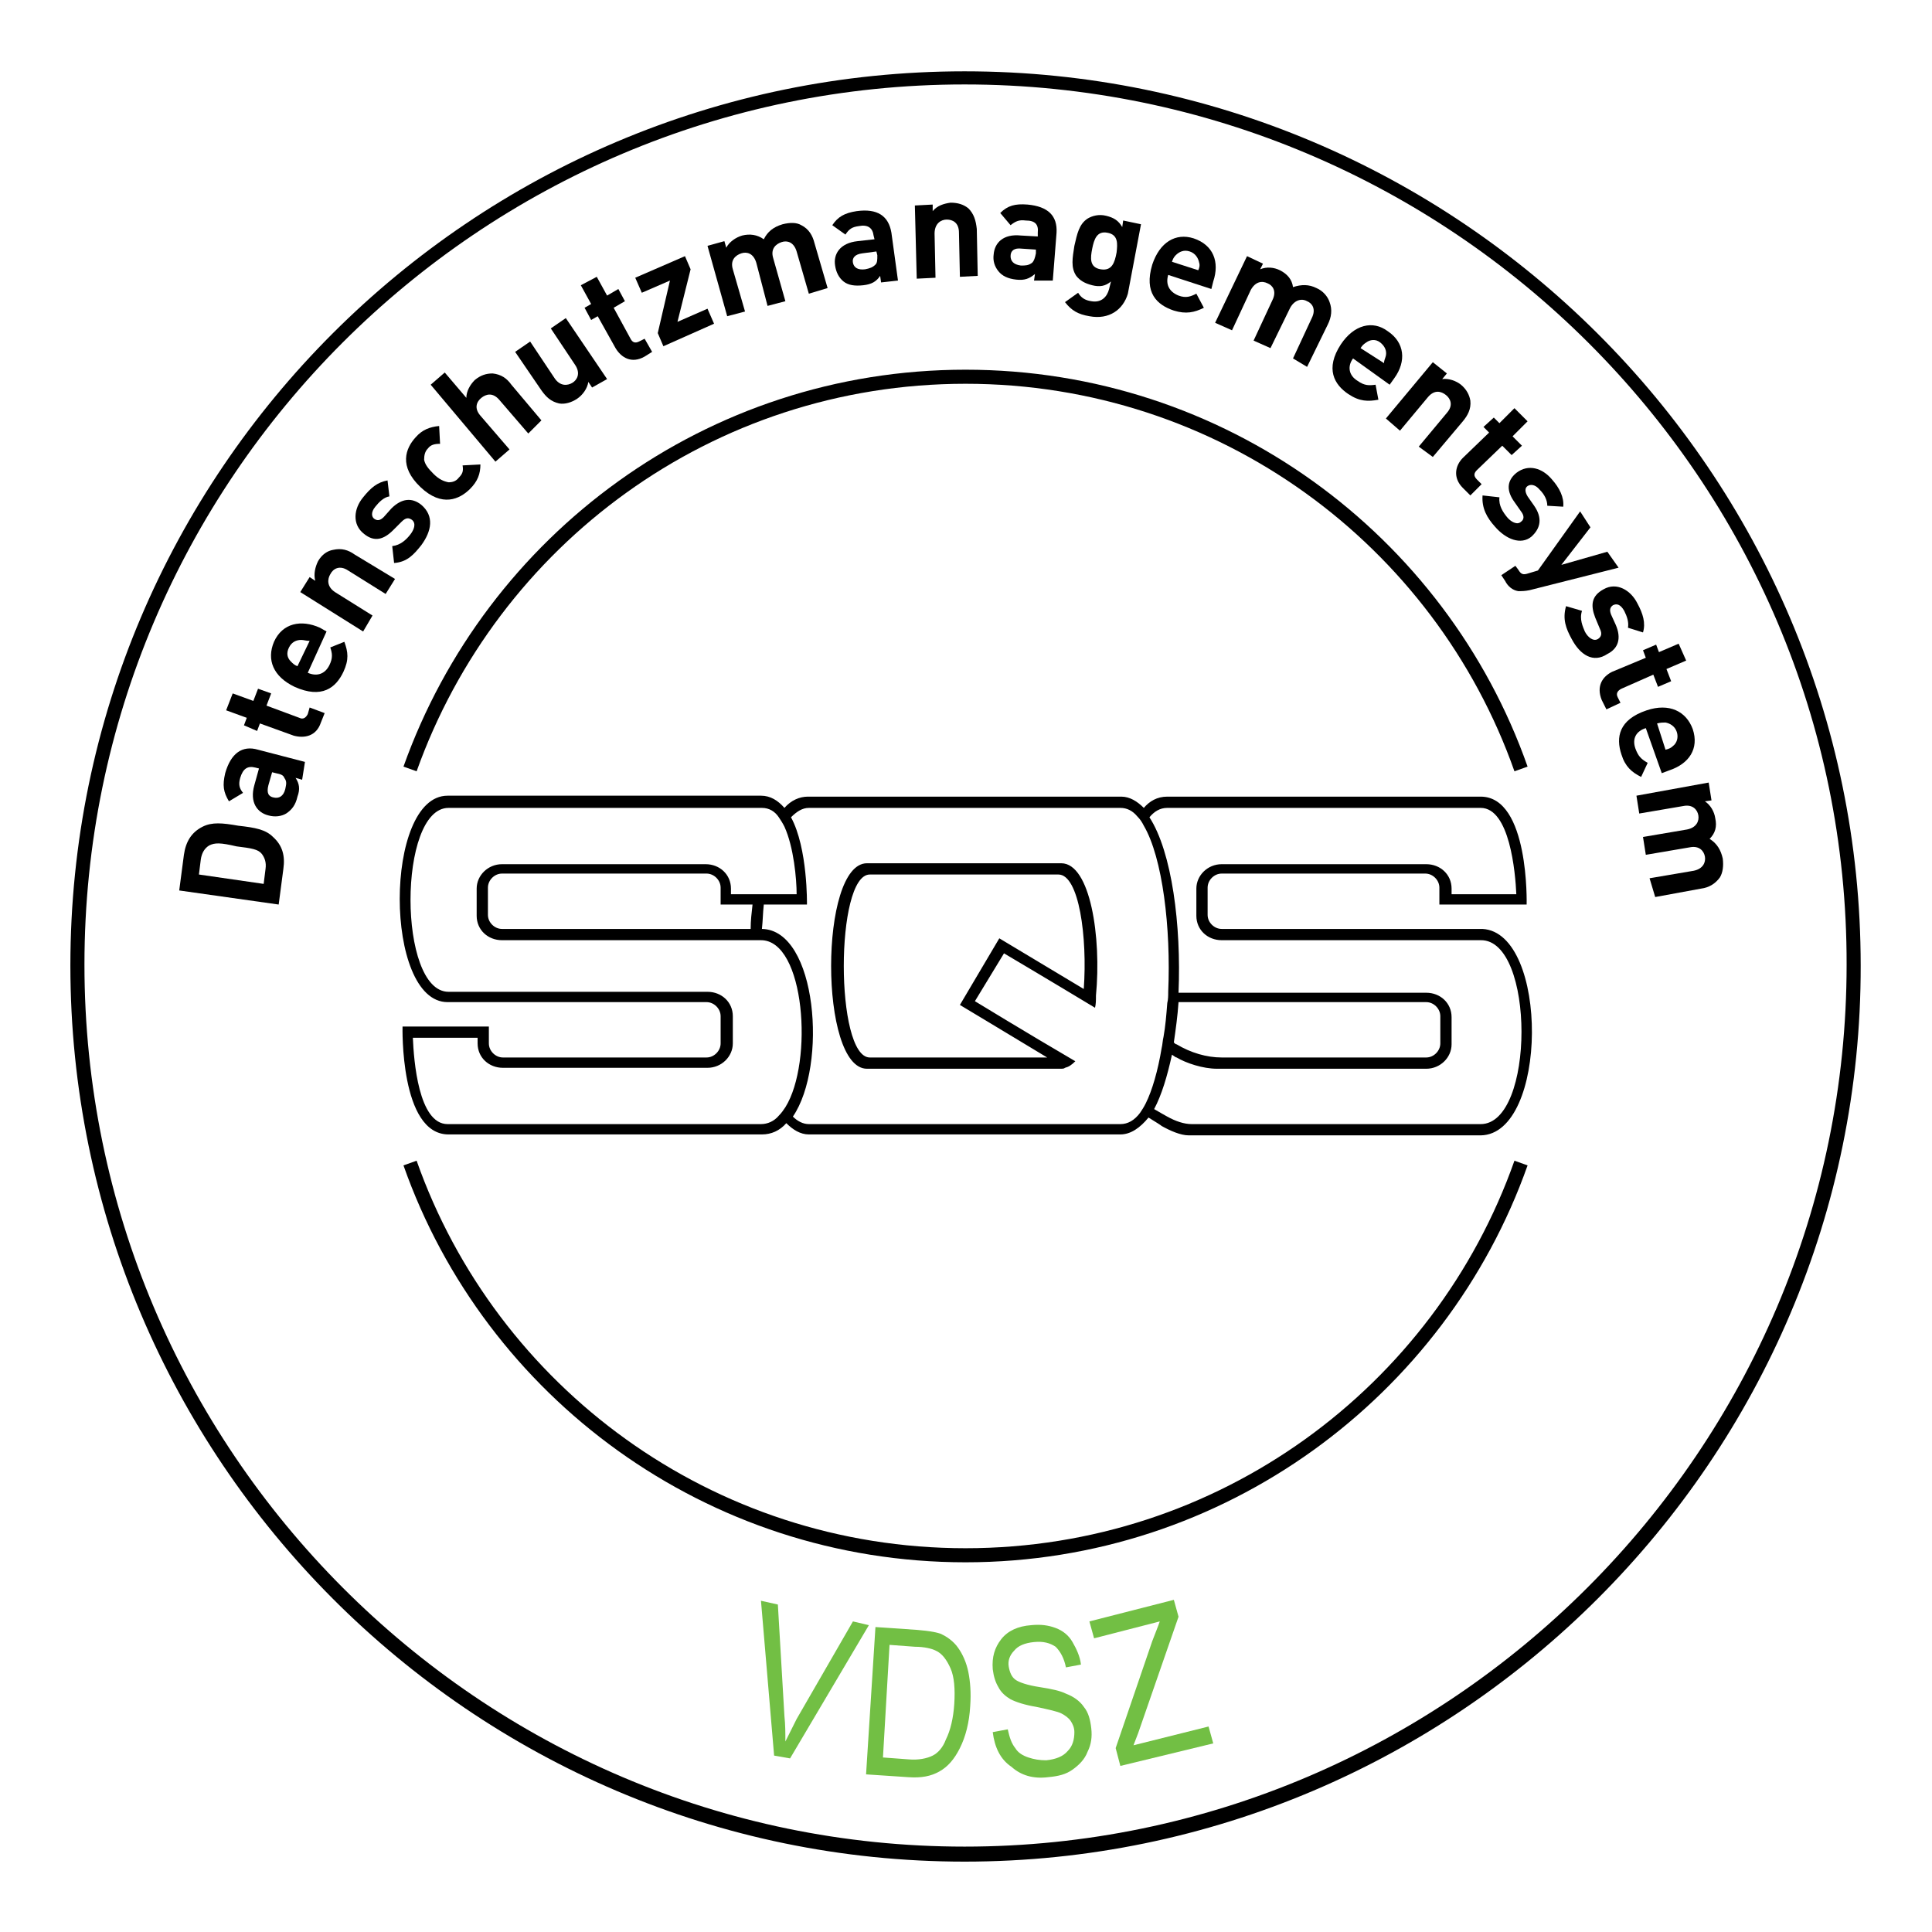 <?xml version="1.0" encoding="utf-8"?>
<!-- Generator: Adobe Illustrator 27.9.6, SVG Export Plug-In . SVG Version: 9.03 Build 54986)  -->
<svg version="1.1" id="Layer_1" xmlns="http://www.w3.org/2000/svg" xmlns:xlink="http://www.w3.org/1999/xlink" x="0px" y="0px"
	 viewBox="0 0 205.9 205.9" style="enable-background:new 0 0 205.9 205.9;" xml:space="preserve">
<style type="text/css">
	.st0{fill:#72BF44;}
</style>
<g id="Calque_1_1_">
</g>
<g id="Calque_2">
	<path d="M102.8,198.4c-52.6,0-95.3-43-95.3-95.5c0-52.6,42.8-95.3,95.3-95.3c52.6,0,95.5,42.8,95.5,95.3
		C198.4,155.4,155.4,198.4,102.8,198.4 M102.8,9C51.1,9,9,51.1,9,102.8s42.1,94,93.8,94s94-42.3,94-94C196.9,51.1,154.6,9,102.8,9"
		/>
	<path d="M113.1,92H92.4c-5.1,0-5.1,21.9,0,21.9h20.7c0.1,0,0.3,0,0.4-0.1c0.4-0.1,0.7-0.3,1.1-0.7c-5.3-3.1-10.7-6.4-10.7-6.4l0,0
		l0,0l3.1-5.1c0,0,4.9,2.9,9.7,5.8c0.1-0.4,0.1-0.8,0.1-1.3C117.4,99.9,116.2,92,113.1,92 M115.5,105.4L115.5,105.4
		c-4.5-2.7-9-5.4-9-5.4l0,0l-4.2,7.1l0,0c0,0,4.5,2.7,9.3,5.6H92.7c-3.7,0-3.7-19.5,0-19.5h20.1C115,93.2,115.9,99.9,115.5,105.4
		 M158,99c-0.1,0-0.1,0-0.2,0l0,0l0,0l0,0h-27.6c-0.8,0-1.5-0.7-1.5-1.5v-2.9c0-0.8,0.7-1.5,1.5-1.5h21.7c0.8,0,1.5,0.7,1.5,1.5v1.8
		h0.1l0,0h9.2c0,0,0.3-11.5-4.9-11.5l0,0l0,0h-33.4c-1.1,0-1.9,0.5-2.5,1.2c-0.7-0.7-1.5-1.2-2.4-1.2H86.1c-0.9,0-1.8,0.4-2.5,1.2
		c-0.7-0.8-1.5-1.3-2.5-1.3H47.7c-6.8,0-6.8,22,0,22h27.6c0.8,0,1.5,0.7,1.5,1.5v2.9c0,0.8-0.7,1.5-1.5,1.5H53.6
		c-0.8,0-1.5-0.7-1.5-1.5v-1.8h-9.2c0,0-0.3,11.5,4.9,11.5h33.4c1,0,1.9-0.4,2.6-1.2c0.7,0.7,1.5,1.2,2.4,1.2h33.2
		c1.1,0,2.1-0.7,3-1.8c0.8,0.5,1.3,0.8,1.4,0.9c0.9,0.5,2,1,2.9,1h3l0,0h28.1C165,120.9,165.1,99.4,158,99 M83.7,118
		c-0.2,0.3-0.4,0.6-0.7,0.9c-0.5,0.6-1.2,0.9-1.9,0.9H47.7c-3.1,0-3.6-6.8-3.7-9.2h6.9v0.6c0,1.5,1.2,2.6,2.7,2.6h21.8
		c1.5,0,2.7-1.2,2.7-2.6v-2.9c0-1.5-1.2-2.6-2.7-2.6H47.8c-5.4,0-5.4-19.6,0-19.6h33.4c0.8,0,1.4,0.4,1.8,1c0.2,0.3,0.4,0.6,0.6,1
		c1,2.2,1.3,5.6,1.3,7.2h-7v-0.6c0-1.5-1.2-2.6-2.7-2.6H53.5c-1.5,0-2.7,1.2-2.7,2.6v2.9c0,1.5,1.2,2.6,2.7,2.6h27.6l0,0
		C85.8,100.2,86.7,113.2,83.7,118 M80.2,96.4C80.1,97.3,80,98.1,80,99H53.5c-0.8,0-1.5-0.7-1.5-1.5v-2.9c0-0.8,0.7-1.5,1.5-1.5h21.8
		c0.8,0,1.5,0.7,1.5,1.5v1.8H80.2z M122.1,117.6c-0.2,0.4-0.4,0.7-0.6,1c-0.6,0.8-1.3,1.2-2.1,1.2H86.2c-0.6,0-1.2-0.3-1.7-0.8
		c3.7-5.4,2.6-19.9-3.3-20c0.1-0.9,0.1-1.7,0.2-2.6H86c0,0,0.1-6-1.7-9.3c0.6-0.6,1.2-1,1.9-1h33.2c0.7,0,1.3,0.3,1.8,0.9
		c0.3,0.3,0.5,0.6,0.7,1c2,3.4,2.9,10.9,2.6,17.7c0,0.4,0,0.8-0.1,1.2c-0.1,1.3-0.2,2.5-0.4,3.6c-0.1,0.4-0.1,0.8-0.2,1.2
		C123.4,114.1,122.8,116.2,122.1,117.6 M157.8,119.8h-28H127c-0.8,0-1.7-0.3-2.6-0.8c-0.2-0.1-0.7-0.4-1.4-0.8
		c0.8-1.5,1.4-3.5,1.9-5.8c0.3,0.2,0.4,0.3,0.5,0.3c1,0.6,2.8,1.2,4.3,1.2h0.2l0,0H152c1.5,0,2.7-1.2,2.7-2.6v-2.9
		c0-1.5-1.2-2.6-2.7-2.6h-26.4c0.3-7.2-0.7-15-3.1-18.7c0.5-0.6,1.1-1,1.9-1h33.4c3.1,0,3.7,6.9,3.8,9.2h-6.9v-0.6
		c0-1.5-1.2-2.6-2.7-2.6h-21.8c-1.5,0-2.7,1.2-2.7,2.6v2.9c0,1.5,1.2,2.6,2.7,2.6h27.6C163.6,100.1,163.6,119.8,157.8,119.8
		 M125.1,111.1c0.2-1.4,0.4-2.8,0.5-4.3H152c0.8,0,1.5,0.7,1.5,1.5v2.9c0,0.8-0.7,1.5-1.5,1.5h-21.8c-1.6,0-3.3-0.5-4.8-1.4
		C125.3,111.3,125.2,111.2,125.1,111.1"/>
	<g>
		<path d="M102.9,40.9c27,0,50,17.2,58.5,41.3l1.4-0.5c-8.7-24.7-32.3-42.3-59.9-42.3S51.8,57,43,81.7l1.4,0.5
			C53,58.1,75.9,40.9,102.9,40.9z"/>
		<path d="M161.4,123.7c-8.5,24.1-31.5,41.3-58.5,41.3s-50-17.2-58.5-41.3l-1.4,0.5c8.7,24.7,32.3,42.3,59.9,42.3
			s51.2-17.7,59.9-42.3L161.4,123.7z"/>
	</g>
	<g>
		<path d="M29.1,89.2c1,0.9,1.3,2,1.1,3.4l-0.5,3.8l-10.6-1.5l0.5-3.8c0.2-1.4,0.8-2.4,2-3c1-0.5,2.1-0.4,3.8-0.1
			C27.2,88.2,28.3,88.4,29.1,89.2z M22.3,90.1c-0.5,0.3-0.8,0.8-0.9,1.5l-0.2,1.6l6.9,1l0.2-1.6c0.1-0.7-0.1-1.2-0.4-1.6
			c-0.4-0.5-1.1-0.6-2.7-0.8C23.5,89.8,22.9,89.8,22.3,90.1z"/>
		<path d="M32.2,83.1l-0.7-0.2c0.4,0.6,0.5,1.2,0.2,2c-0.2,0.9-0.6,1.4-1.2,1.8c-0.5,0.3-1.2,0.4-1.9,0.2c-1.2-0.3-2-1.4-1.5-3.2
			l0.5-1.8l-0.4-0.1c-0.8-0.2-1.3,0.1-1.6,1.1c-0.2,0.7-0.1,1.1,0.3,1.6l-1.5,0.9c-0.6-1-0.7-1.7-0.4-3c0.6-2.1,1.8-3,3.5-2.5l5,1.3
			L32.2,83.1z M29,82.3l-0.4,1.4c-0.2,0.8,0,1.2,0.6,1.3c0.5,0.1,1-0.1,1.2-0.9c0.1-0.5,0.2-0.8-0.1-1.2c-0.1-0.3-0.4-0.4-0.9-0.5
			L29,82.3z"/>
		<path d="M34.2,77c-0.5,1.5-1.8,1.7-2.9,1.4l-3.6-1.3l-0.3,0.8L26,77.3l0.3-0.8l-2.2-0.8l0.7-1.8l2.2,0.8l0.5-1.3l1.4,0.5l-0.5,1.3
			l3.5,1.3c0.4,0.2,0.7,0,0.9-0.4l0.2-0.7l1.6,0.6L34.2,77z"/>
		<path d="M32.8,71.7c0.9,0.4,1.8,0.2,2.3-0.8c0.4-0.8,0.3-1.3,0.1-1.9l1.5-0.6c0.4,1.1,0.5,1.9-0.1,3.2c-0.8,1.7-2.3,2.9-5.2,1.6
			c-2.3-1.1-3-2.9-2.2-4.8c0.9-2,2.9-2.4,4.9-1.5l0.7,0.4L32.8,71.7z M32.1,68.2c-0.5,0-1,0.2-1.3,0.8c-0.3,0.6-0.2,1.1,0.2,1.5
			c0.2,0.2,0.4,0.4,0.7,0.5l1.3-2.7C32.6,68.3,32.4,68.2,32.1,68.2z"/>
		<path d="M41.1,63.3l-4-2.5c-0.9-0.6-1.6-0.2-1.9,0.4c-0.3,0.5-0.4,1.3,0.5,1.9l4,2.5l-1,1.7L32,63.1l1-1.6l0.6,0.4
			c-0.2-0.7,0-1.5,0.3-2.1c0.4-0.7,1-1.1,1.6-1.2c0.9-0.2,1.6,0,2.3,0.5l4.3,2.6L41.1,63.3z"/>
		<path d="M44.9,58.1c-0.8,1-1.5,1.8-2.9,1.9l-0.2-1.8c0.9-0.1,1.5-0.7,1.9-1.2s0.7-1.2,0.2-1.6c-0.3-0.2-0.6-0.3-1.1,0.2l-0.9,0.9
			c-1,1-2,1.3-3.1,0.4c-1.3-1-1.1-2.7-0.1-3.9c0.8-1,1.5-1.6,2.6-1.8l0.2,1.7C40.9,53,40.4,53.5,40,54c-0.5,0.6-0.4,1.1-0.1,1.3
			c0.3,0.2,0.6,0.2,1-0.2l0.8-0.9c1.1-1.1,2.2-1.2,3.2-0.4C46.3,55,46,56.6,44.9,58.1z"/>
		<path d="M50.1,52.1c-1.1,1.1-3,2-5.3-0.2s-1.6-4.1-0.5-5.3c0.7-0.8,1.5-1.1,2.5-1.2l0.1,1.9c-0.6,0-1,0.1-1.3,0.5
			c-0.3,0.3-0.4,0.7-0.4,1.2c0.1,0.5,0.4,0.9,1,1.5s1.1,0.8,1.6,0.9c0.4,0,0.8-0.1,1.1-0.5c0.4-0.4,0.5-0.7,0.4-1.3l1.9-0.1
			C51.2,50.5,50.9,51.3,50.1,52.1z"/>
		<path d="M56.3,46.2l-3.1-3.6c-0.7-0.8-1.4-0.6-1.9-0.2c-0.5,0.4-0.8,1.1-0.1,1.9l3.1,3.6l-1.5,1.3L45.9,41l1.5-1.3l2.3,2.7
			c0-0.7,0.4-1.4,0.9-1.9c0.6-0.5,1.2-0.7,1.9-0.7c0.9,0.1,1.5,0.5,2,1.2l3.2,3.8L56.3,46.2z"/>
		<path d="M63.1,41.3l-0.4-0.6c-0.1,0.7-0.6,1.4-1.2,1.8c-0.6,0.4-1.3,0.6-1.9,0.5c-0.9-0.2-1.4-0.7-1.9-1.4l-2.8-4.1l1.6-1.1
			l2.6,3.9c0.6,0.9,1.4,0.8,1.9,0.5s0.9-1,0.3-1.9L58.7,35l1.6-1.1l4.4,6.5L63.1,41.3z"/>
		<path d="M68.7,38c-1.4,0.8-2.5,0.1-3.1-0.9l-1.9-3.4L63,34.1l-0.7-1.3l0.7-0.4l-1.1-2l1.7-0.9l1.1,2l1.2-0.7l0.7,1.3l-1.2,0.7
			l1.8,3.3c0.2,0.4,0.5,0.5,0.9,0.3l0.6-0.3l0.8,1.4L68.7,38z"/>
		<path d="M70.7,36.9l-0.6-1.4l1.3-5.6l-3,1.3l-0.7-1.6l5.3-2.3l0.6,1.4l-1.4,5.6l3.2-1.4l0.7,1.6L70.7,36.9z"/>
		<path d="M86.2,31.3l-1.3-4.5c-0.3-1-1-1.2-1.6-1s-1.2,0.7-0.9,1.7l1.3,4.6l-1.9,0.5L80.6,28c-0.3-1-1-1.2-1.6-1s-1.2,0.7-0.9,1.7
			l1.3,4.5l-1.9,0.5l-2.1-7.5l1.8-0.5l0.2,0.7c0.3-0.6,1-1.1,1.7-1.3c0.8-0.2,1.6-0.1,2.3,0.4c0.4-0.8,1-1.3,2-1.6
			c0.8-0.2,1.5-0.2,2,0.1c0.8,0.4,1.2,1.1,1.4,1.9l1.4,4.8L86.2,31.3z"/>
		<path d="M93.9,30.1l-0.1-0.7c-0.4,0.6-0.9,0.9-1.8,1s-1.6,0-2.1-0.4s-0.8-1-0.9-1.7c-0.2-1.2,0.5-2.4,2.4-2.6l1.8-0.2l-0.1-0.4
			c-0.1-0.8-0.6-1.2-1.6-1c-0.7,0.1-1,0.3-1.4,0.9l-1.4-1c0.6-0.9,1.3-1.3,2.6-1.5c2.2-0.3,3.4,0.5,3.7,2.3l0.7,5.1L93.9,30.1z
			 M93.4,26.8L91.9,27c-0.8,0.1-1.1,0.5-1,1s0.5,0.8,1.3,0.7c0.5-0.1,0.8-0.2,1.1-0.5c0.2-0.2,0.2-0.5,0.2-1L93.4,26.8z"/>
		<path d="M102.3,29.5l-0.1-4.7c0-1.1-0.7-1.4-1.3-1.4c-0.6,0-1.3,0.4-1.3,1.5l0.1,4.7l-2,0.1l-0.2-7.8l1.9-0.1v0.7
			c0.5-0.6,1.2-0.8,1.9-0.9c0.8,0,1.4,0.2,1.9,0.6c0.6,0.6,0.8,1.3,0.9,2.2l0.1,5L102.3,29.5z"/>
		<path d="M110.2,29.9l0.1-0.7c-0.6,0.5-1.1,0.7-2,0.6s-1.5-0.4-1.9-0.9s-0.6-1.1-0.5-1.8c0.1-1.2,1-2.2,2.9-2l1.8,0.1v-0.4
			c0.1-0.9-0.3-1.3-1.3-1.3c-0.7-0.1-1.1,0.1-1.6,0.5l-1.1-1.3c0.8-0.8,1.6-1,2.9-0.9c2.2,0.2,3.2,1.2,3.1,3l-0.4,5.1L110.2,29.9z
			 M110.4,26.6l-1.5-0.1c-0.8-0.1-1.2,0.2-1.2,0.8c0,0.5,0.3,0.9,1.1,1c0.5,0,0.8,0,1.2-0.3c0.2-0.2,0.3-0.5,0.4-1V26.6z"/>
		<path d="M116.1,33.7c-1.2-0.2-1.9-0.6-2.6-1.5l1.4-1c0.3,0.5,0.7,0.8,1.4,0.9c1.1,0.2,1.7-0.5,1.9-1.3l0.2-0.8
			c-0.6,0.5-1.2,0.6-2,0.4s-1.3-0.5-1.7-1c-0.6-0.9-0.4-1.9-0.2-3.2c0.3-1.3,0.5-2.3,1.4-2.9c0.5-0.3,1.2-0.5,2-0.3s1.3,0.5,1.7,1.2
			l0.1-0.7l1.9,0.4l-1.4,7.4C119.7,33,118.2,34.1,116.1,33.7z M118,24.8c-1.1-0.2-1.4,0.7-1.6,1.7s-0.3,2,0.9,2.2s1.5-0.7,1.7-1.8
			C119.1,26,119.2,25,118,24.8z"/>
		<path d="M124.5,29.3c-0.3,1,0.1,1.8,1.1,2.2c0.8,0.3,1.3,0.1,1.9-0.2l0.8,1.5c-1,0.5-1.9,0.7-3.2,0.3c-1.8-0.6-3.2-1.9-2.3-4.9
			c0.8-2.4,2.5-3.4,4.4-2.8c2.1,0.7,2.8,2.5,2.1,4.6l-0.2,0.8L124.5,29.3z M127.8,28c-0.1-0.5-0.4-1-1-1.2s-1.1,0-1.5,0.4
			c-0.2,0.2-0.3,0.4-0.4,0.7l2.8,0.9C127.8,28.6,127.9,28.3,127.8,28z"/>
		<path d="M137.8,38.2l2-4.3c0.5-1,0-1.6-0.5-1.8c-0.5-0.3-1.3-0.2-1.8,0.7l-2.1,4.3l-1.8-0.8l2-4.3c0.5-1,0-1.6-0.5-1.8
			c-0.6-0.3-1.3-0.2-1.8,0.7l-2,4.3l-1.8-0.8l3.4-7.1l1.7,0.8l-0.3,0.6c0.7-0.3,1.5-0.2,2.1,0.1c0.8,0.4,1.3,1,1.4,1.8
			c0.9-0.3,1.7-0.3,2.5,0.1c0.7,0.3,1.2,0.9,1.4,1.5c0.3,0.8,0.2,1.6-0.2,2.4l-2.2,4.5L137.8,38.2z"/>
		<path d="M144.2,38.2c-0.6,0.8-0.5,1.8,0.5,2.4c0.7,0.5,1.2,0.5,1.9,0.4l0.3,1.6c-1.1,0.2-2,0.2-3.2-0.6c-1.5-1-2.5-2.7-0.8-5.3
			c1.4-2.1,3.4-2.6,5-1.4c1.8,1.2,2,3.2,0.7,5l-0.5,0.7L144.2,38.2z M147.7,37.9c0.1-0.5-0.1-1-0.6-1.4s-1.1-0.3-1.5,0
			c-0.3,0.2-0.4,0.3-0.6,0.6l2.5,1.6C147.5,38.4,147.6,38.3,147.7,37.9z"/>
		<path d="M151.2,47.6l3-3.6c0.7-0.8,0.4-1.5-0.1-1.9s-1.2-0.6-1.9,0.2l-3,3.6l-1.5-1.3l5-6l1.5,1.2l-0.5,0.6c0.7-0.1,1.5,0.2,2,0.6
			c0.6,0.5,0.9,1.1,1,1.7c0.1,0.9-0.3,1.6-0.8,2.2l-3.2,3.8L151.2,47.6z"/>
		<path d="M155.9,52c-1.1-1.1-0.8-2.4,0-3.2l2.8-2.7l-0.6-0.6l1.1-1l0.6,0.6l1.6-1.6l1.4,1.4l-1.6,1.6l1,1l-1.1,1l-1-1l-2.7,2.6
			c-0.3,0.3-0.4,0.6,0,1l0.5,0.5l-1.2,1.2L155.9,52z"/>
		<path d="M159.3,56.1c-0.8-0.9-1.4-1.9-1.3-3.3l1.8,0.2c-0.1,0.9,0.4,1.6,0.8,2.1c0.4,0.5,1.1,0.9,1.5,0.5c0.3-0.2,0.4-0.6,0-1.1
			l-0.7-1c-0.8-1.1-0.9-2.2,0.2-3.1c1.3-1,2.8-0.5,3.8,0.7c0.8,0.9,1.3,1.9,1.2,2.9l-1.7-0.1c0-0.6-0.3-1.2-0.8-1.7
			c-0.5-0.6-1-0.6-1.3-0.4c-0.3,0.2-0.3,0.6,0,1.1l0.7,1c0.9,1.3,0.7,2.4-0.3,3.3C162.1,58.1,160.5,57.5,159.3,56.1z"/>
		<path d="M163,62.9c-0.5,0.1-0.8,0.1-1.2,0.1c-0.6-0.1-1.1-0.5-1.4-1.1l-0.4-0.6l1.5-1l0.3,0.4c0.3,0.5,0.5,0.6,1.1,0.4l1-0.3
			l4.5-6.3l1.1,1.7l-3.1,4l4.9-1.4l1.2,1.7L163,62.9z"/>
		<path d="M167.5,68.1c-0.6-1.1-1-2.1-0.6-3.5l1.7,0.5c-0.3,0.9,0.1,1.7,0.3,2.2c0.3,0.6,0.9,1.1,1.4,0.8c0.3-0.2,0.5-0.5,0.2-1.1
			l-0.5-1.2c-0.5-1.3-0.4-2.3,0.9-3c1.4-0.8,2.9,0.1,3.6,1.5c0.6,1.1,0.9,2.1,0.6,3.1l-1.6-0.5c0.1-0.6-0.1-1.2-0.4-1.8
			c-0.4-0.7-0.8-0.8-1.2-0.6c-0.3,0.2-0.4,0.5-0.2,1l0.5,1.1c0.6,1.4,0.3,2.5-0.9,3.1C169.8,70.7,168.4,69.8,167.5,68.1z"/>
		<path d="M170.7,74.6c-0.6-1.5,0.1-2.5,1.1-3l3.6-1.5l-0.3-0.8l1.4-0.6l0.3,0.8l2.1-0.9l0.8,1.8l-2.1,0.9l0.5,1.3l-1.4,0.6
			l-0.5-1.3l-3.4,1.5c-0.4,0.2-0.6,0.5-0.4,0.9l0.3,0.6l-1.5,0.7L170.7,74.6z"/>
		<path d="M175.4,77.6c-1,0.3-1.5,1.1-1.1,2.2c0.3,0.8,0.6,1.1,1.3,1.5l-0.7,1.5c-1-0.5-1.7-1.1-2.1-2.4c-0.6-1.8-0.3-3.7,2.7-4.7
			c2.4-0.8,4.2,0.1,4.9,2c0.7,2.1-0.4,3.7-2.5,4.4l-0.8,0.3L175.4,77.6z M178.3,79.5c0.4-0.3,0.6-0.9,0.4-1.5
			c-0.2-0.6-0.7-0.9-1.2-1c-0.3,0-0.5,0-0.9,0.1l0.9,2.8C177.9,79.8,178.1,79.7,178.3,79.5z"/>
		<path d="M175.8,93.6l4.7-0.8c1-0.2,1.3-0.9,1.2-1.5s-0.6-1.2-1.6-1l-4.7,0.8l-0.3-1.9l4.7-0.8c1-0.2,1.3-0.9,1.2-1.5
			s-0.6-1.2-1.6-1l-4.7,0.8l-0.3-1.9l7.7-1.4l0.3,1.9l-0.7,0.1c0.6,0.4,1,1.1,1.1,1.8c0.2,0.9,0,1.6-0.6,2.2
			c0.8,0.5,1.2,1.2,1.4,2.1c0.1,0.8,0,1.5-0.3,2c-0.5,0.7-1.2,1.1-2,1.2l-4.9,0.9L175.8,93.6z"/>
	</g>
</g>
<g id="Calque_3">
	<g>
		<path class="st0" d="M82.5,187.1l-1.4-16.5l1.8,0.4l0.7,11.9c0.1,0.9,0.1,1.8,0.1,2.7c0.4-0.8,0.8-1.6,1.2-2.4l6-10.4l1.7,0.4
			l-8.4,14.2L82.5,187.1z"/>
		<path class="st0" d="M92.3,189.1l1-15.7l4.4,0.3c1.1,0.1,1.9,0.2,2.5,0.4c0.7,0.3,1.4,0.8,1.9,1.5s0.9,1.6,1.1,2.6
			s0.3,2.2,0.2,3.6c-0.1,1.8-0.5,3.3-1.1,4.5s-1.3,2-2.2,2.5c-0.9,0.5-1.9,0.7-3.3,0.6L92.3,189.1z M94.1,187.3l2.7,0.2
			c1.1,0.1,2-0.1,2.6-0.4c0.6-0.3,1.1-0.9,1.4-1.7c0.5-1,0.8-2.3,0.9-3.8c0.1-1.6,0-2.9-0.4-3.8c-0.4-0.9-0.9-1.6-1.6-1.9
			c-0.4-0.2-1.2-0.4-2.2-0.4l-2.7-0.2L94.1,187.3z"/>
		<path class="st0" d="M105.8,184.6l1.6-0.3c0.2,0.9,0.4,1.5,0.8,2c0.3,0.5,0.8,0.8,1.4,1s1.2,0.3,1.9,0.3c1-0.1,1.8-0.4,2.3-1
			c0.5-0.5,0.7-1.2,0.7-2c0-0.5-0.2-0.9-0.4-1.2c-0.2-0.3-0.6-0.6-1-0.8s-1.3-0.4-2.7-0.7c-1.2-0.2-2.1-0.5-2.7-0.8
			c-0.5-0.3-1-0.7-1.3-1.3c-0.3-0.5-0.5-1.1-0.6-1.9c-0.1-1.3,0.2-2.3,0.9-3.2s1.8-1.4,3.2-1.5c1-0.1,1.8,0,2.6,0.3s1.4,0.8,1.8,1.5
			s0.8,1.5,0.9,2.4l-1.6,0.3c-0.2-1-0.6-1.7-1.1-2.2c-0.6-0.4-1.3-0.6-2.3-0.5s-1.7,0.4-2.1,0.9c-0.5,0.5-0.7,1.1-0.6,1.7
			c0.1,0.6,0.3,1.1,0.7,1.4c0.4,0.3,1.3,0.6,2.6,0.8c1.3,0.2,2.2,0.4,2.8,0.7c0.8,0.3,1.5,0.8,1.9,1.4c0.5,0.6,0.7,1.4,0.8,2.3
			c0.1,0.9,0,1.7-0.4,2.5c-0.3,0.8-0.9,1.4-1.6,1.9s-1.5,0.7-2.6,0.8c-1.6,0.2-2.9-0.2-3.9-1.1C106.6,187.5,106,186.2,105.8,184.6z"
			/>
		<path class="st0" d="M119.4,188.2l-0.5-1.9l3.9-11.4c0.3-0.8,0.6-1.5,0.8-2.1l-7,1.8l-0.5-1.8l9-2.3l0.5,1.8l-4.3,12.4l-0.5,1.3
			l8-2l0.5,1.8L119.4,188.2z"/>
	</g>
</g>
</svg>
